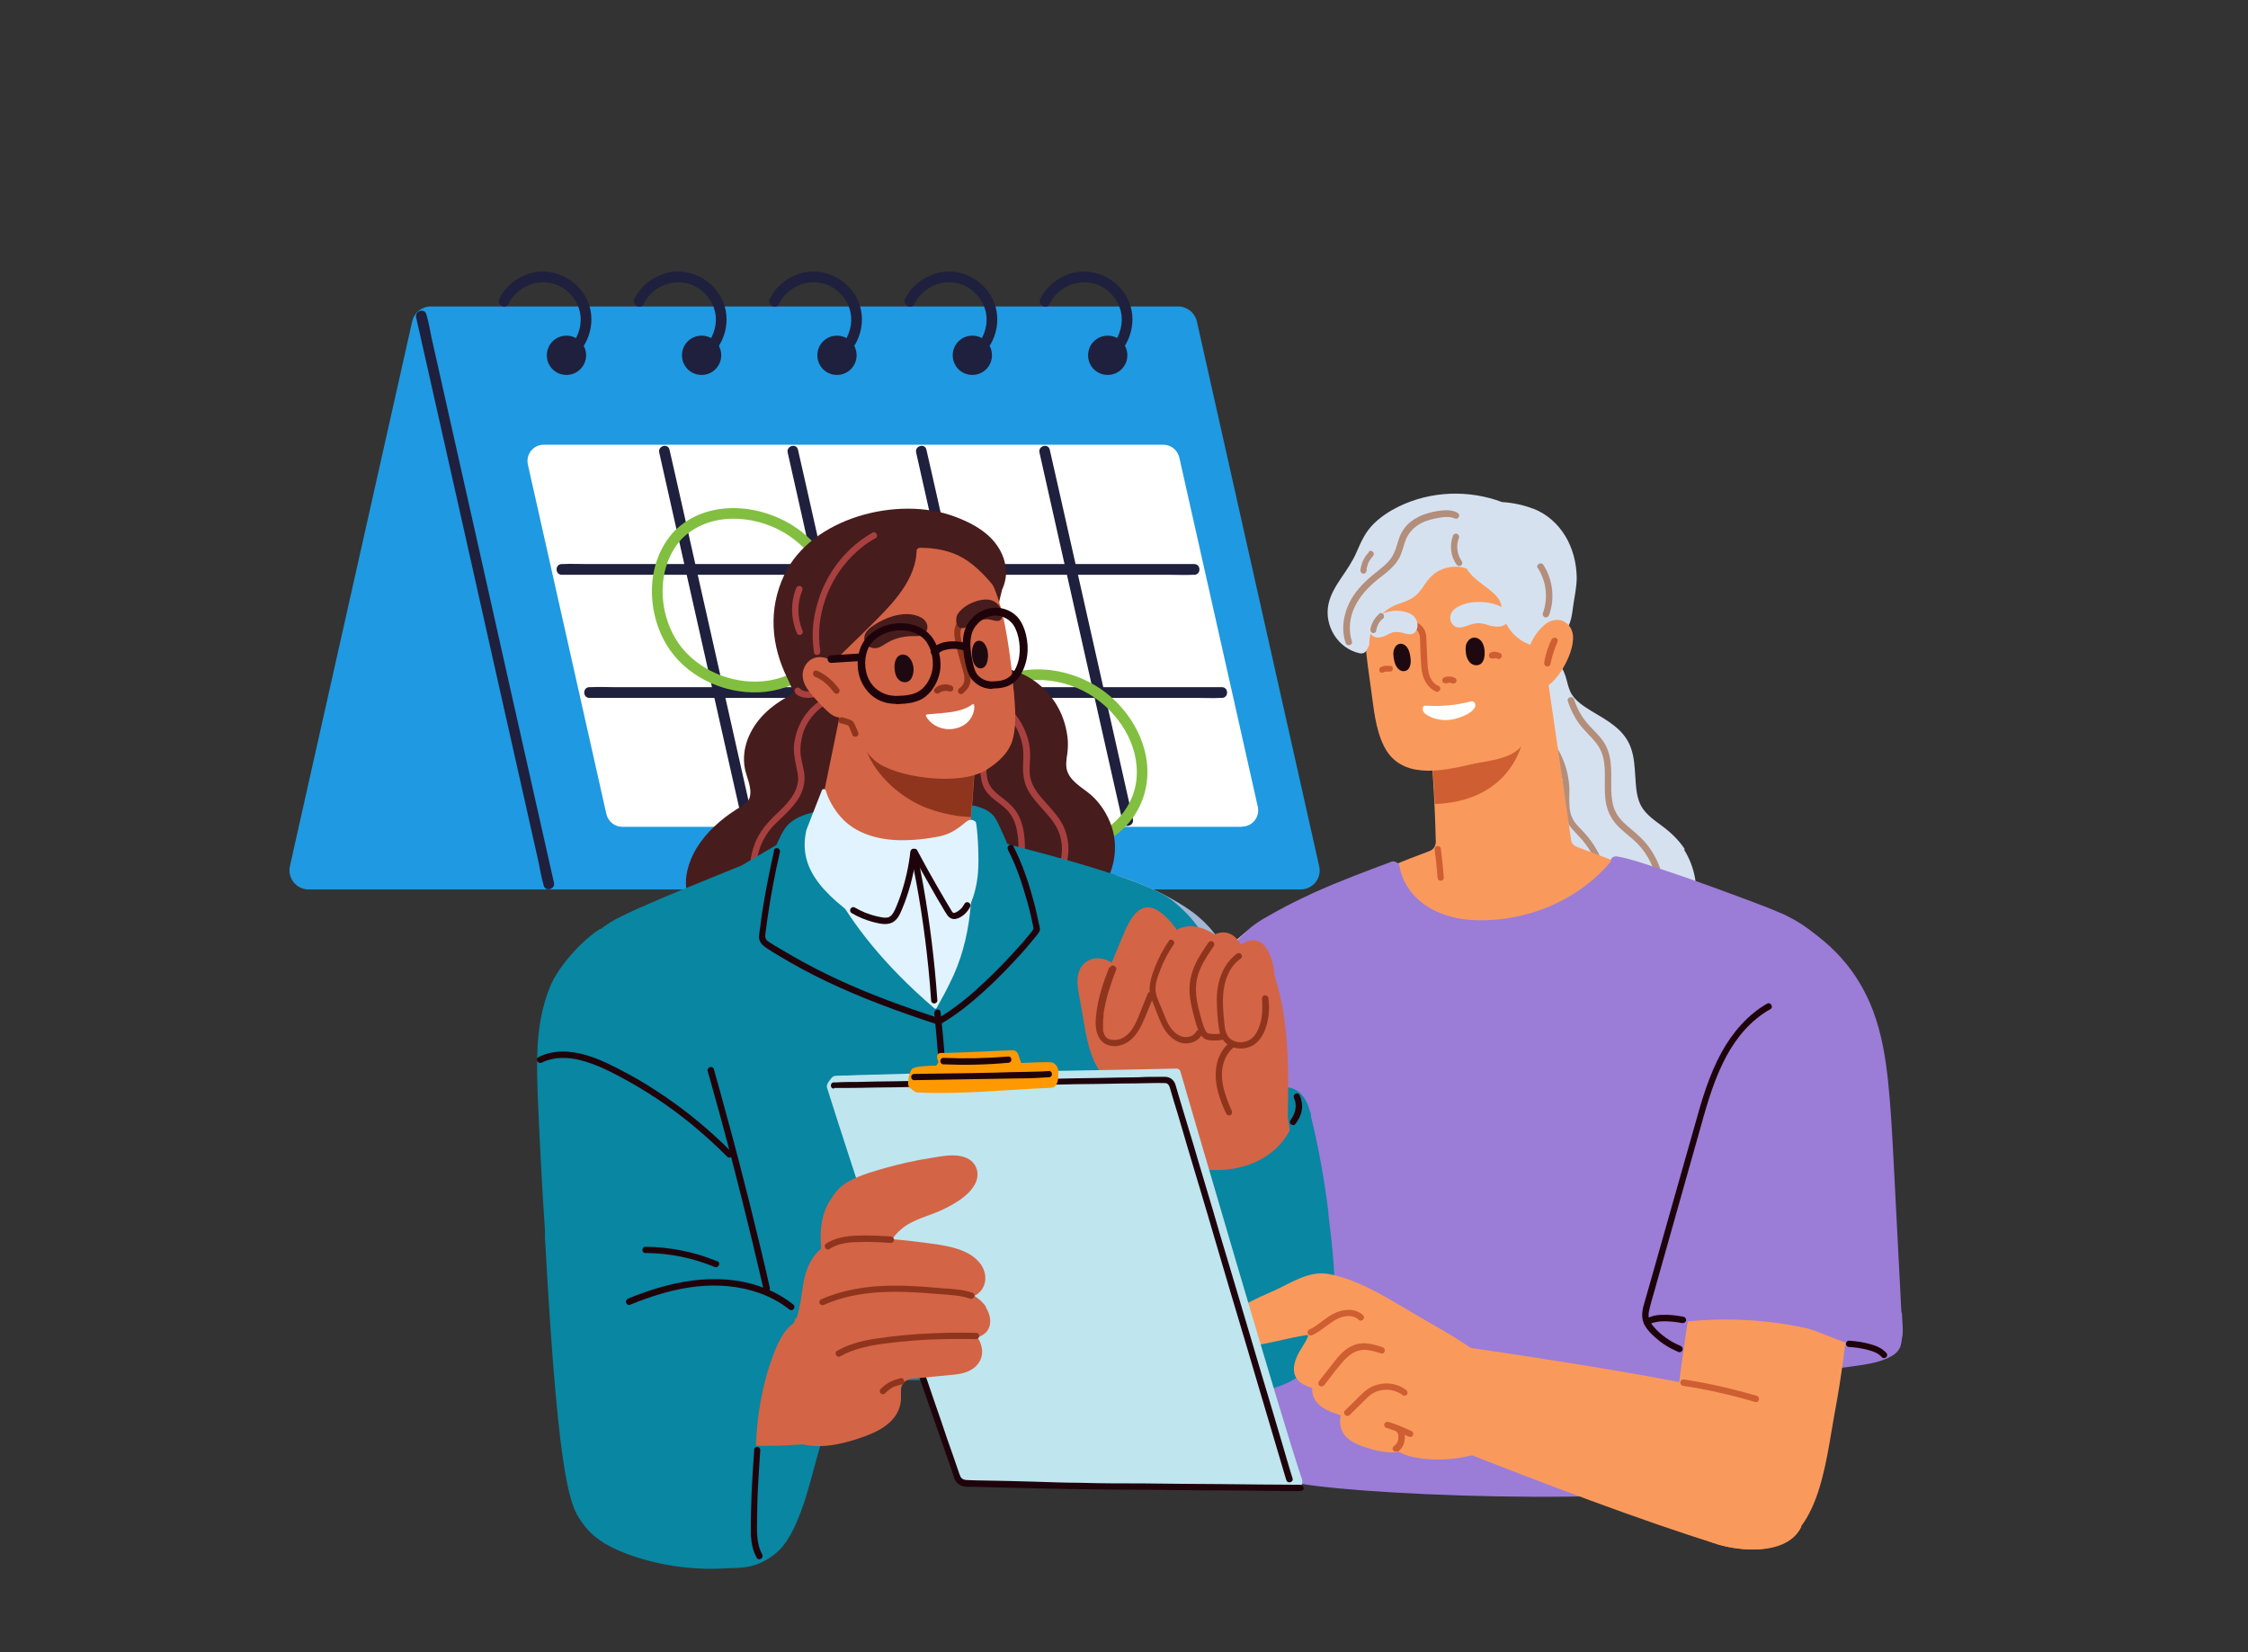 <?xml version="1.0" encoding="UTF-8"?>
<svg id="Layer_1" xmlns="http://www.w3.org/2000/svg" xmlns:xlink="http://www.w3.org/1999/xlink" version="1.1" viewBox="0 0 1008 740.7">
  <rect x="0" y="0" width="1008" height="740.7" fill="#333333" stroke="none"/>
  <!-- Generator: Adobe Illustrator 29.2.1, SVG Export Plug-In . SVG Version: 2.1.0 Build 116)  -->
  <defs>
    <style>
      .st0 {
        fill: #ff9901;
      }

      .st1 {
        fill: #ffbdcf;
      }

      .st2 {
        fill: #f99a5c;
      }

      .st3 {
        fill: #1f99e1;
      }

      .st4 {
        fill: #bfe5ef;
      }

      .st5 {
        fill: #0886a2;
      }

      .st6 {
        fill: #1e203d;
      }

      .st7 {
        fill: #1f030b;
      }

      .st8 {
        fill: #82bf40;
      }

      .st9 {
        fill: #a1b7d4;
      }

      .st10 {
        fill: #fff;
      }

      .st11 {
        fill: #d46446;
      }

      .st12 {
        fill: #a84040;
      }

      .st13 {
        fill: #9b7cd7;
      }

      .st14 {
        fill: #b38e7a;
      }

      .st15 {
        fill: #1f0910;
      }

      .st16 {
        fill: #e0f3ff;
      }

      .st17 {
        fill: #471c1c;
      }

      .st18 {
        fill: #d6e1f0;
      }

      .st19 {
        fill: #8f351d;
      }

      .st20 {
        fill: #cf5e32;
      }
    </style>
  </defs>
  <path class="st3" d="M528.2,137.4H193.2c-4,0-7.6,2.8-8.4,6.8l-54.8,244.1c-1.2,5.4,2.9,10.5,8.4,10.5h444.7c5.6,0,9.7-5.1,8.4-10.5l-54.8-244.1c-.9-4-4.4-6.8-8.5-6.8Z"/>
  <path class="st10" d="M556.9,370.7h-277.9c-3.4,0-6.3-2.4-7.1-5.7l-35.2-156.7c-1-4.6,2.4-8.9,7.1-8.9h277.9c3.4,0,6.3,2.4,7.1,5.7l35.2,156.6c1,4.6-2.4,8.9-7.1,8.9Z"/>
  <path class="st6" d="M337.5,367.3c-4.2-18.7-8.4-37.4-12.6-56.1-6.7-29.8-13.4-59.5-20.1-89.3-1.5-6.8-3.1-13.6-4.6-20.3-.7-3-5.3-1.7-4.6,1.3,4.2,18.7,8.4,37.4,12.6,56.1,6.7,29.8,13.4,59.5,20.1,89.3l4.6,20.3c.7,3,5.3,1.7,4.6-1.3Z"/>
  <path class="st6" d="M248.4,395.8c-1.9-8.4-3.8-16.9-5.7-25.3-4.6-20.3-9.1-40.6-13.7-60.9-5.5-24.5-11-49.1-16.5-73.6-4.8-21.2-9.5-42.4-14.3-63.7-1.6-7-3.1-13.9-4.7-20.9-.7-3.3-1.2-6.7-2.2-10,0-.2,0-.3-.1-.4-.7-3-5.3-1.7-4.6,1.3,1.9,8.4,3.8,16.9,5.7,25.3,4.6,20.3,9.1,40.6,13.7,60.9,5.5,24.5,11,49.1,16.5,73.6,4.8,21.2,9.5,42.4,14.3,63.6,1.6,7,3.1,13.9,4.7,20.9.7,3.3,1.2,6.7,2.2,10,0,.2,0,.3.1.4.7,3,5.3,1.7,4.6-1.3Z"/>
  <path class="st6" d="M395.1,367.3c-4.2-18.7-8.4-37.4-12.6-56.1-6.7-29.8-13.4-59.5-20.1-89.3-1.5-6.8-3.1-13.6-4.6-20.3-.7-3-5.3-1.7-4.6,1.3,4.2,18.7,8.4,37.4,12.6,56.1,6.7,29.8,13.4,59.5,20.1,89.3l4.6,20.3c.7,3,5.3,1.7,4.6-1.3Z"/>
  <path class="st6" d="M452.7,367.3c-4.2-18.7-8.4-37.4-12.6-56.1-6.7-29.8-13.4-59.5-20.1-89.3-1.5-6.8-3.1-13.6-4.6-20.3-.7-3-5.3-1.7-4.6,1.3,4.2,18.7,8.4,37.4,12.6,56.1,6.7,29.8,13.4,59.5,20.1,89.3l4.6,20.3c.7,3,5.3,1.7,4.6-1.3Z"/>
  <path class="st6" d="M508,367.3c-4.2-18.7-8.4-37.4-12.6-56.1-6.7-29.8-13.4-59.5-20.1-89.3-1.5-6.8-3.1-13.6-4.6-20.3-.7-3-5.3-1.7-4.6,1.3,4.2,18.7,8.4,37.4,12.6,56.1,6.7,29.8,13.4,59.5,20.1,89.3l4.6,20.3c.7,3,5.3,1.7,4.6-1.3Z"/>
  <path class="st6" d="M251.9,257.7h272.1c3.6,0,7.4.2,11,0h.5c3.1,0,3.1-4.8,0-4.8h-272.1c-3.6,0-7.4-.2-11,0h-.5c-3.1,0-3.1,4.8,0,4.8Z"/>
  <path class="st6" d="M264.3,312.9h272.1c3.7,0,7.4.2,11,0h.5c3.1,0,3.1-4.8,0-4.8h-272.1c-3.7,0-7.4-.2-11,0-.2,0-.3,0-.5,0-3.1,0-3.1,4.8,0,4.8Z"/>
  <path class="st6" d="M262.8,159.3c0,4.8-3.9,8.8-8.8,8.8s-8.8-3.9-8.8-8.8,3.9-8.8,8.8-8.8,8.8,3.9,8.8,8.8Z"/>
  <path class="st6" d="M228,136.2c4.9-9.7,17.7-12.9,26.2-5.8,3.9,3.3,6.3,8,6.2,13.2-.1,5.2-2.7,10.5-6.9,13.6-2.5,1.8,0,6,2.4,4.2,8.6-6.3,11.9-18.1,7-27.7-4.8-9.3-16-14.3-26-10.9-5.6,1.9-10.4,5.8-13,11.1-1.4,2.7,2.7,5.2,4.1,2.4Z"/>
  <path class="st6" d="M323.4,159.3c0,4.8-3.9,8.8-8.8,8.8s-8.8-3.9-8.8-8.8,3.9-8.8,8.8-8.8,8.8,3.9,8.8,8.8Z"/>
  <path class="st6" d="M288.6,136.2c4.9-9.7,17.7-12.9,26.2-5.8,3.9,3.3,6.3,8,6.2,13.2-.1,5.2-2.7,10.5-6.9,13.6-2.5,1.8,0,6,2.4,4.2,8.6-6.3,11.9-18.1,7-27.7-4.8-9.3-16-14.3-26-10.9-5.6,1.9-10.4,5.8-13,11.1-1.4,2.7,2.7,5.2,4.1,2.4Z"/>
  <path class="st6" d="M384.1,159.3c0,4.8-3.9,8.8-8.8,8.8s-8.8-3.9-8.8-8.8,3.9-8.8,8.8-8.8,8.8,3.9,8.8,8.8Z"/>
  <path class="st6" d="M349.3,136.2c4.9-9.7,17.7-12.9,26.2-5.8,3.9,3.3,6.3,8,6.2,13.2-.1,5.2-2.7,10.5-6.9,13.6-2.5,1.8,0,6,2.4,4.2,8.6-6.3,11.9-18.1,7-27.7-4.8-9.3-16-14.3-26-10.9-5.6,1.9-10.4,5.8-13,11.1-1.4,2.7,2.7,5.2,4.1,2.4Z"/>
  <path class="st6" d="M444.8,159.3c0,4.8-3.9,8.8-8.8,8.8s-8.8-3.9-8.8-8.8,3.9-8.8,8.8-8.8,8.8,3.9,8.8,8.8Z"/>
  <path class="st6" d="M410,136.2c4.9-9.7,17.7-12.9,26.2-5.8,3.9,3.3,6.3,8,6.2,13.2-.1,5.2-2.7,10.5-6.9,13.6-2.5,1.8,0,6,2.4,4.2,8.6-6.3,11.9-18.1,7-27.7-4.8-9.3-16-14.3-26-10.9-5.6,1.9-10.4,5.8-13,11.1-1.4,2.7,2.7,5.2,4.1,2.4Z"/>
  <path class="st6" d="M505.5,159.3c0,4.8-3.9,8.8-8.8,8.8s-8.8-3.9-8.8-8.8,3.9-8.8,8.8-8.8,8.8,3.9,8.8,8.8Z"/>
  <path class="st6" d="M470.6,136.2c4.9-9.7,17.7-12.9,26.2-5.8,3.9,3.3,6.3,8,6.2,13.2-.1,5.2-2.7,10.5-6.9,13.6-2.5,1.8,0,6,2.4,4.2,8.6-6.3,11.9-18.1,7-27.7-4.8-9.3-16-14.3-26-10.9-5.6,1.9-10.4,5.8-13,11.1-1.4,2.7,2.8,5.2,4.1,2.4Z"/>
  <path class="st8" d="M302.4,238.1c-12.7,13.5-12.8,35.2-3.7,50.7,8.4,14.2,25.3,22.3,41.6,21.6,16.3-.7,31.8-10.8,36.3-27,4.7-16.9-3.9-34.7-17.3-45.1-16-12.4-41.6-15.4-56.9-.2-2.2,2.2,1.2,5.6,3.4,3.4,12.1-12,31.9-10.9,45.8-2.7,13.1,7.8,22.9,22.7,21.4,38.2-1.5,14.9-13.7,25.7-28.1,28.1-14,2.3-29.4-3.2-38.6-14-11.4-13.5-12.9-36.4-.5-49.6,2.1-2.3-1.3-5.7-3.4-3.4Z"/>
  <path class="st8" d="M439,310.4c-12.7,13.5-12.8,35.2-3.7,50.7,8.4,14.2,25.3,22.3,41.6,21.6,16.3-.7,31.8-10.8,36.3-27,4.7-16.9-3.9-34.7-17.3-45.1-16-12.4-41.6-15.4-56.9-.2-2.2,2.2,1.2,5.6,3.4,3.4,12.1-12,31.9-10.9,45.8-2.7,13.1,7.8,22.9,22.7,21.4,38.2-1.5,14.9-13.7,25.7-28.1,28.1-14,2.3-29.4-3.2-38.6-14-11.4-13.5-12.9-36.4-.5-49.6,2.1-2.3-1.3-5.7-3.4-3.4Z"/>
  <path class="st18" d="M755.5,380.8c-2.7-4.1-6.1-7.4-10-10.3-3.5-2.6-7.4-5.2-9.6-9.1-2.1-3.9-2.3-8.4-2.6-12.7-.3-4.7-.5-9.5-2.2-13.9-3.1-8-10.5-11.8-17.5-16-3.2-2-6.6-4.1-8.7-7.3-1.3-2-1.8-4.3-2.4-6.5-.7-2.8-1.7-5.3-3.6-7.5-.6-.7-1.7-.9-2.6-.7-.3-.2-.6-.3-.9-.4-5-1.1-9.9,1.1-13.1,4.9-3.4,4.2-4.4,9.5-4.3,14.8.1,5.9,1,11.9,1.6,17.8l1.8,18.4c.6,6.1,1.2,12.2,1.8,18.4.5,5.2,1.2,10.6,4.4,14.8s8.3,6.5,13.1,8.7c5.4,2.5,10.9,4.7,16.3,6.9,12.1,4.9,24.5,9.3,37.5,11.1,1.5.2,3-.4,3.5-2,0-.2,0-.3,0-.5.8-.2,1.6-.8,1.8-1.9,2-9.2.3-19-4.7-26.9Z"/>
  <path class="st14" d="M703,314.4c1.2,3.6,2.9,7.1,5.2,10.2,2.2,3,5.1,5.5,7.4,8.4,2.1,2.6,3.3,5.7,3.7,9,.5,3.4.3,6.9.3,10.4s.1,7,1.2,10.3c1.1,3.4,3.1,6.3,5.7,8.7,2.5,2.4,5.4,4.4,7.8,6.9,2.3,2.4,4.2,5.1,5.7,8.1,3.3,6.6,4.4,14.4,2.9,21.7-.4,1.8,2.4,2.6,2.8.7,1.4-6.7.8-13.9-1.6-20.3-1.2-3.2-2.9-6.3-5-9.1-2.1-2.8-4.7-5.1-7.4-7.4-2.7-2.2-5.4-4.5-7.1-7.7-1.6-2.9-1.9-6.3-2.1-9.5-.2-6.9.8-14.4-2.6-20.8-2-3.7-5.3-6.4-8-9.5-2.8-3.2-4.8-7-6.1-11-.6-1.7-3.3-.9-2.8.8Z"/>
  <path class="st14" d="M691,330.4c3.8,3.9,6.6,8.6,8.2,13.7.8,2.5,1.4,5.2,1.6,7.8.2,2.9,0,5.8.1,8.6,0,2.9.6,5.9,2.1,8.5,1.5,2.5,3.6,4.4,5.5,6.5,3.6,3.9,6.3,8.5,8.1,13.5,2,5.7,2.7,11.7,2,17.7,0,.8.7,1.4,1.4,1.4s1.3-.7,1.4-1.4c1.2-11.1-2.2-22.4-9.1-31.1-1.7-2.2-3.8-4.1-5.6-6.2-1.8-2.2-2.7-4.7-2.9-7.5-.3-3,0-6-.1-8.9-.2-2.8-.6-5.6-1.4-8.3-1.7-6.1-5-11.8-9.4-16.3-1.3-1.3-3.3.7-2,2Z"/>
  <path class="st2" d="M741.9,392.9c-11.7-4.4-23.4-8.9-35-13.3-1.3-.5-2.2-1.6-2.4-2.9-3-21.1-6.1-42.2-9.2-63.3l-3.1-21.3c-.2-1.5-2.1-2.4-3.5-2-1.2.3-1.8,1.2-1.9,2.2-6.2,5.7-13.2,10.4-20.3,14.7-7.9,4.7-15.9,9.2-23.9,13.8-.6.4-1,.8-1.2,1.3-.6.5-1,1.3-.9,2.1,1.8,17.7,2.9,35.4,3.3,53.2,0,1.9-1.1,3.6-2.9,4.2-11.3,4.2-22.5,8.8-33.5,13.8-1.5.7-1.6,2.6-1,3.9,7.8,16,24.7,25.3,41.7,28.3,9.8,1.7,19.8,1.9,29.7,1,9.2-.9,18-3.2,26.4-7.2,7-3.3,13.4-7.7,19.1-12.9,2.6-1.2,5.2-2.4,7.8-3.6,2.6-1.2,5.2-2.4,7.7-3.5,2.2-1,4.3-2.3,5-4.9.4-1.6-.5-2.9-2-3.5Z"/>
  <path class="st20" d="M683,331.7c1.7-5.8,1-14.6,2-20.6,1-5.9,1.8-12.1,1.1-18.1-6,5.3-12.6,9.8-19.4,13.9-7.9,4.7-15.9,9.2-23.9,13.8-.6.4-1,.8-1.2,1.3-.6.5-1,1.3-.9,2.1,1.2,12.1,2.1,24.2,2.7,36.4,5.4-.3,31.8-1,39.7-28.8Z"/>
  <path class="st2" d="M696.7,255.3c-4-14-17.6-22.8-31.5-24.8-9.6-1.3-19.3,0-28.7,2.7-.7.2-1.3.6-1.6,1.1-8,4.2-14.1,11.3-17.8,19.6-5,11-5.7,23.1-4.8,35,.5,6.8,1.6,13.6,2.5,20.3,1.2,8.5,1.9,17.5,5.7,25.2,7.4,15.1,25.3,11.5,38.7,8.4,5.5-1.3,11.2-1.7,16.5-3.8,5.8-2.3,9.4-6.8,11.5-12.6,5.4-14.8,7.4-31.2,8.3-46.9,0-.3,0-.5,0-.7,2.6-7.5,3.5-15.4,1.2-23.5Z"/>
  <path class="st18" d="M687.5,228.1c-4.4-1.7-9.2-2.7-14-3-14.9-5.6-31.9-5-46.3,2-4.1,2-8.1,4.6-11.4,7.9-3.6,3.6-5.5,7.9-7.5,12.5-1.8,4.2-4.3,7.8-6.9,11.6-2.4,3.6-4.8,7.4-5.7,11.7-2.1,9.7,4.2,20,14,22.1,1.9.4,3.2-.9,3.5-2.4.5-.5.8-1.1.8-2,0-8,5.3-14.9,12.7-17.6,2.2-.8,4.6-1.5,6.6-2.8,2.2-1.4,3.7-3.3,5.1-5.4,2.1-3.2,4.4-5.9,8.1-7.4,3.5-1.4,7.5-1.7,11.1-.4,2.7,4.4,7.2,6.9,11,10.1,1.6,1.3,3.2,2.9,4.1,4.8.6,1.4.7,3,1,4.5.3,1.7.7,3.2,1.4,4.7,2.2,5,6.9,9,12.2,10.4,6.4,1.7,9.9-1.8,14.5-6.6,2.7-2.8,3.1-7.4,3.6-11,.6-4.3,1.6-8.5,1.6-12.9-.2-13.3-6.9-25.9-19.6-30.9Z"/>
  <path class="st2" d="M701.1,278.5c-2.5-1.1-5.7-.7-8.5,1.6-4.5,3.8-7.4,9.4-7.8,15.1,0,1.1.3,2.1,1,2.8,0,.2,0,.4,0,.6,0,1.4,0,2.8.2,4.1.3,1.6.7,3.4,2,4.5,5,4.2,10.8-4.1,12.9-7.7,2.4-4.1,4.9-10,4.4-14.7-.4-3.1-2-5.2-4.2-6.2Z"/>
  <path class="st20" d="M629.8,280.7c1.8.3,4,.5,5.4,1.7,1.8,1.5,1.5,4.2,1.6,6.2.1,2.8.2,5.7.4,8.5.1,2.6.4,5.3,1.5,7.6,1.1,2.4,2.9,4.4,5.3,5.4.7.3,1.6-.3,1.8-1,.2-.8-.3-1.5-1-1.7-1.8-.7-3-2.5-3.7-4.2-.9-2.4-1-5.1-1.1-7.6-.1-2.8-.3-5.7-.4-8.6,0-2.4-.4-4.8-2.3-6.5-1.8-1.7-4.4-2.2-6.8-2.5-.8,0-1.5.2-1.8,1-.2.7.2,1.7,1,1.8Z"/>
  <path class="st20" d="M648.7,306.4c.3-.1.7-.2,1-.3-.1,0-.3,0-.4,0,.4,0,.8,0,1.2,0-.1,0-.3,0-.4,0,.4,0,.7.2,1.1.3-.1,0-.2,0-.4-.1,0,0,.1,0,.2,0,.4.2.7.3,1.1.1.3,0,.7-.4.8-.6.2-.3.3-.8.1-1.1,0-.3-.3-.7-.7-.8-.8-.4-1.6-.6-2.4-.6-.7,0-1.5,0-2.2.4-.4.1-.6.3-.8.6-.2.3-.3.7-.1,1.1,0,.4.3.7.6.8.4.1.8.3,1.1.1Z"/>
  <path class="st20" d="M695.8,286.5c-1.6,3.3-2.8,6.9-3.4,10.5-.1.7.2,1.5,1,1.8.7.2,1.6-.2,1.8-1,.7-3.4,1.7-6.7,3.1-9.8.3-.7.2-1.6-.5-1.9-.6-.4-1.6-.2-1.9.5Z"/>
  <path class="st10" d="M659.5,314.5c-6.5,1.7-13.2,2.3-20,1.9-2.4-.2-1.7,2.8-.4,3.7,3.3,2.3,7.4,3.1,11.3,2.6,2.2-.3,4.3-1,6.3-1.9,1.8-.8,3.7-1.9,4.7-3.8.6-1.3-.4-2.9-1.9-2.5Z"/>
  <path class="st20" d="M643.3,380.7c.5,4.2,1,8.5,1.3,12.8,0,.8.6,1.4,1.4,1.4s1.5-.7,1.4-1.4c-.3-4.3-.8-8.5-1.3-12.8,0-.8-.6-1.4-1.4-1.4s-1.5.6-1.4,1.4Z"/>
  <path class="st15" d="M665.7,292.1c-.1-2.4-1-5.4-3.7-6.1-1.4-.4-3,.2-3.8,1.5-1.3,1.4-1.1,4.1-.8,5.9.2,1.2.7,2.4,1.5,3.4.9,1.1,2.4,1.7,3.8,1.4,2.7-.5,3.1-3.8,3-6Z"/>
  <path class="st15" d="M632.4,294.5c-.3-2.4-1.3-5.3-3.7-5.8-1.3-.3-2.7.4-3.3,1.8-1,1.5-.6,4.1-.2,5.9.3,1.2.8,2.4,1.6,3.3.9,1,2.2,1.5,3.4,1.1,2.4-.7,2.6-4,2.2-6.2Z"/>
  <path class="st18" d="M675.7,274.1c-.2-.3-.5-.6-.8-.9-3-2.5-8.5-3.4-12.3-3.3-2,0-4,.3-5.9.9-1.8.6-3.9,1.5-5.2,3-1.5,1.8-1.7,4.2-.2,6.1,1.7,2.1,4.2,1.5,6.4.7,1.8-.7,3.6-1.2,5.5-1.2,1.8,0,3.5.7,5.3,1.2,2.3.5,5.2.7,7.1-1.1,1.6-1.5,1.4-3.8.2-5.4Z"/>
  <path class="st18" d="M614.4,279.4c.2-.3.4-.6.6-.9,2.2-2.8,6.5-4.2,9.7-4.6,1.6-.2,3.3,0,4.9.3,1.6.4,3.4,1,4.6,2.4,1.4,1.6,1.9,4.1.9,6-1.1,2.2-3.2,1.9-5.2,1.4-1.6-.5-3.1-.8-4.7-.6-1.5.2-2.8,1.1-4.2,1.7-1.8.8-4.2,1.3-5.9-.4-1.4-1.3-1.5-3.6-.7-5.3Z"/>
  <path class="st14" d="M618.4,275.3c-2,1.7-3.4,4.1-3.9,6.7,0,.4,0,.7.1,1.1.2.3.5.6.8.7.7.2,1.6-.2,1.7-1,0-.6.2-1.1.4-1.7,0-.1,0-.3.2-.4,0-.2-.1.3,0,0,0,0,0-.1,0-.2.1-.3.3-.5.4-.8.1-.3.3-.5.5-.7,0,0,0,0,0-.2.1-.2,0,0,0,0,0,0,.2-.2.3-.3.4-.5.8-.8,1.3-1.2.6-.5.5-1.5,0-2-.6-.6-1.4-.6-2,0Z"/>
  <path class="st14" d="M651.5,240.3c-1.6,4.2-1,9.2,1.6,12.8.5.6,1.2.9,1.9.5.6-.4,1-1.3.5-1.9-2.2-3.1-2.7-7.1-1.3-10.6.3-.7-.3-1.6-1-1.8-.8-.2-1.5.3-1.8,1Z"/>
  <path class="st14" d="M653.4,229.8c-2.7-1.4-5.8-1.1-8.7-.7-3,.5-6.1,1.3-8.8,2.7-2.4,1.2-4.6,2.9-6.2,5.1-1.8,2.3-2.6,5-3.4,7.8-.8,2.6-1.8,4.9-3.6,6.9-1.8,2-3.9,3.6-6,5.3-4.3,3.4-8.3,7.3-11,12.1-3.2,5.8-4.5,12.9-2.3,19.3.6,1.7,3.3,1,2.8-.7-1.7-5.2-1-11,1.4-15.8,2.3-4.7,5.9-8.5,9.9-11.8,3.9-3.1,8.3-6.1,10.4-10.8,1.1-2.5,1.6-5.3,2.7-7.8,1-2.2,2.6-4.1,4.5-5.5,2.5-1.8,5.3-2.8,8.3-3.4,1.5-.3,3.1-.6,4.7-.7,1.4,0,2.9,0,4.1.6,1.6.9,3-1.6,1.4-2.4Z"/>
  <path class="st14" d="M614,247.4c-2.3,2.2-3.7,5.2-4,8.4,0,.7.7,1.5,1.4,1.4.8,0,1.3-.6,1.4-1.4,0-.2,0,0,0,0,0,0,0-.2,0-.2,0-.2,0-.4,0-.5,0-.3.1-.6.2-.9,0-.3.2-.6.3-1,0,0,0-.2,0-.2,0,.1,0,.1,0,0,0-.2.2-.3.2-.5.3-.6.6-1.2,1-1.7,0,0,.3-.4.1-.2,0-.1.2-.3.3-.4.2-.3.5-.5.7-.8.5-.5.6-1.5,0-2-.6-.6-1.5-.6-2,0Z"/>
  <path class="st1" d="M593.4,590.6c-3.3-24.9-5.5-50.1-6.7-75.2-.6-12.5-.9-25-1-37.5,0-12.3,0-24.6-1.4-36.8-.7-6.3-1.5-13.2-4.4-19-2.6-5.1-12.3-10.6-12.8-10.3-9.3,5.9-20.4,15.4-25.4,25.8-2.5,5.1-4.2,10.5-5.7,16-1.7,6-3.2,12-4.8,18-6.3,24.4-12.1,48.9-17.4,73.5-2.9,13.9-5.7,27.9-8.3,41.8-.3,1.5.6,2.8,2.2,2.9l18.1.5c5.6.2,11.3.2,16.8,1.5,5.4,1.3,10.6,3.4,16,4.8,5.3,1.4,10.8,2,16.2,1.8,6.1-.2,12.2-1.4,17.9-3.6,2-.8,1.9-3.2.7-4.2Z"/>
  <path class="st14" d="M689.5,254.6c3.9,6,4.8,13.6,2.3,20.4-.3.7.3,1.6,1,1.8.8.2,1.5-.3,1.8-1,2.7-7.4,1.7-16-2.6-22.6-1-1.5-3.5,0-2.5,1.5Z"/>
  <path class="st13" d="M834.4,461.5c-.8-8.6-1.7-17.4-5.5-25.3-1.9-4-4.8-7.6-8-10.8-3.2-3.2-6.6-6.3-10.2-9-7.6-5.8-16.7-8.9-25.5-12.3-9.3-3.5-18.6-6.9-27.9-10.2-5.3-1.8-10.7-3.7-16.1-5.4-5.3-1.7-10.6-3.6-16.1-4.5-1.2-.2-2.5.3-2.8,1.6,0,.2,0,.4,0,.7-9.5,11.3-22.5,19.3-36.7,23.3-7.2,2-14.7,3.1-22.2,3-8,0-16.2-1.7-23.1-6-6.6-4.1-11.6-10.7-12.8-18.5-.1-.8-.8-1.3-1.6-1.6-.5-.3-1.1-.4-1.8-.2-11.8,4.4-23.6,8.8-35.1,14-5.6,2.6-11.2,5.3-16.6,8.3-5.1,2.9-10.9,5.8-14.8,10.4-.3,0-.6.3-.9.6-10.9,11.6-12.3,28.2-10.7,43.3.9,8.7,2.5,17.4,3.9,26.1.6,4.1,1.3,8.2,1.9,12.3,0,4.4.2,8.8.6,13.3,1.3,15.4,4.9,30.4,10.4,44.8,1.1,25.9,4,51.8,8.7,77.4,1.6,8.7,3.4,17.3,5.5,25.9.2.7.8,1.4,1.6,1.6,21.5,5.6,155.7,12.1,208.1-.3,3.1-.7,4.2-4.1,5-6.9,1.9-6.9,3.7-13.8,5.5-20.8,3.7-14.1,7.2-28.3,10.6-42.5,6.8-28.4,13-56.9,18.2-85.6,2.7-14.9,5.2-29.8,7.4-44.7.7-.4,1.3-1.2,1.2-2Z"/>
  <path class="st13" d="M852.7,596.9c0-2.4-.3-4.8-.6-7.1,0-.5-.3-.8-.6-1.1,0-3.4-3.2-6.1-6.2-7.2-2-.7-3.9-1.3-5.8-2.3-1.9-1-3.8-2.2-5.8-3.1-8-3.8-17.1-4.3-25.9-4.7-17.7-.8-35.9.4-52.6,6.5-7.2,2.7-16.9,6.2-19.2,14.3-1.1,3.9,0,7.6,3.5,9.9,1.8,1.2,4,2,6,2.9,2.1.9,4.2,1.7,6.3,2.5,17.6,6.3,36.5,8.1,55,7.3,9.6-.4,19.3-1.4,28.8-2.9,4.3-.7,8.6-1.7,12.4-3.8,1.9-1,3.5-2.5,4.2-4.6.7-2.1.6-4.5.6-6.6Z"/>
  <path class="st2" d="M828.5,581.7c-.3-.3-.6-.6-.9-.8-9.1-5.6-19.8-7-29.9-8-11.3-1.2-22.6-1.4-33.9-.8-.7,0-1.2.3-1.5.7-1.2-.1-2.4.5-2.7,2.1-4.5,25.3-11.2,78.4-10.5,78.9-1,9.8.2,20.5,5.9,28.5,3.7,5.2,9.1,8.3,14.8,10,6.1,1.8,12.8,2.7,19.1,2.3,26.6-1.5,29.7-39.1,33.7-60.7,3.1-16.5,5.3-33.3,6.7-50.1,0-1-.3-1.7-.8-2.2Z"/>
  <path class="st13" d="M852.6,588.6c-1.2-23.2-2.4-46.5-3.6-69.7-.6-11.4-1.2-22.8-2.4-34.2-1.1-10.6-2.9-21.2-6.6-31.2-6.5-17.3-18.2-31.8-39.6-43.2-2-1.1-4.3-1.1-4.9,0-.2.3-.3.6-.3.9-.5.6-.7,1.4-.6,2.1,1.8,10.2,3.7,20.4,5.5,30.5-15,9.2-26.3,23.8-33.6,39.7-4.6,10-8,20.6-11,31.2-3.4,11.8-6.6,23.6-9.6,35.5-3.5,13.6-6.8,27.3-10,41-.4,1.6.7,2.6,2,2.8.4.6,1.1,1.2,1.9,1.1,23.3-4.8,47.4-4.7,70.6.5,8.4,1.9,43.2,20.9,42.8,1.1,0-2.7-.3-5.4-.4-8.2Z"/>
  <path class="st7" d="M792.5,449.9c-8.8,5-15.6,13-20.5,21.8-5.6,10.2-8.9,21.4-12,32.6-3.4,12.1-6.9,24.2-10.3,36.3-3.4,12-6.8,24-10.2,36-.8,3-1.8,6-2.6,9.1-.7,2.8-.9,5.7.5,8.3,1.2,2.3,3.1,4.2,5.1,5.9,2,1.8,4.2,3.3,6.6,4.6,1.2.6,2.4,1.2,3.6,1.7.7.3,1.6-.3,1.8-1,.2-.8-.3-1.5-1-1.8-4.6-1.9-8.9-4.9-12.1-8.7-1.7-2-2.6-4.1-2-6.8.6-2.9,1.5-5.7,2.3-8.6,3.3-11.7,6.6-23.4,9.9-35.1,3.3-11.7,6.6-23.4,9.9-35.1,3.1-11,6-22.1,11-32.4,4.2-8.7,10.1-16.8,18.2-22.3,1-.7,2-1.3,3.1-1.9,1.6-.9.2-3.4-1.4-2.5Z"/>
  <path class="st7" d="M549.5,463.6c.3,16.8,1.3,33.6,2.9,50.3,1.6,16.8,3.8,33.5,6.6,50.1,1.6,9.3,3.3,18.5,5.3,27.7.4,1.8,3.1,1,2.8-.7-3.5-16.4-6.3-32.9-8.6-49.5-2.2-16.5-3.9-33-4.9-49.6-.6-9.4-.9-18.8-1.1-28.2,0-1.8-2.8-1.9-2.8,0Z"/>
  <path class="st7" d="M845.8,606.6c-1.8-2.1-4.4-3.2-7-3.9-3.1-.9-6.4-1.4-9.7-1.6-1.8,0-1.8,2.8,0,2.8,2.9.2,5.8.6,8.7,1.4,2.2.6,4.5,1.4,6,3.2.5.6,1.5.5,2,0,.6-.6.5-1.4,0-2Z"/>
  <path class="st7" d="M739.4,594c.8-.7,1.8-1,2.9-1.2,1.3-.3,2.6-.4,3.9-.4,2.7,0,5.3.3,8,.8.7.1,1.5-.2,1.8-1,.2-.7-.2-1.6-1-1.8-3-.6-6.2-1-9.3-.9-2.8,0-6.1.5-8.2,2.5-1.3,1.2.7,3.2,2,2Z"/>
  <path class="st20" d="M669.6,295.3c.3,0,.6-.2.8-.2-.1,0-.3,0-.4,0,.3,0,.7,0,1,0-.1,0-.3,0-.4,0,.3,0,.7.1,1,.3-.1,0-.2,0-.4-.1,0,0,0,0,.1,0,.4.2.7.3,1.1.1.3,0,.7-.4.8-.7.2-.3.3-.7.1-1.1,0-.3-.3-.7-.7-.8-.7-.3-1.4-.5-2.1-.6-.6,0-1.3,0-1.9.3-.4.1-.6.3-.8.7-.2.3-.3.7-.1,1.1,0,.4.3.7.7.8.4.1.8.3,1.1.1Z"/>
  <path class="st20" d="M623.8,298.7c-.7-.2-1.5-.2-2.2-.2-.4,0-.8,0-1.2.2-.4,0-.8.3-1.2.4-.3.1-.6.5-.7.8,0,.4,0,.8.1,1.1.2.3.5.6.8.6.1,0,.3,0,.4,0,.3,0,.5,0,.7-.2,0,0,0,0,0,0-.1,0-.2,0-.4.1.5-.2,1-.3,1.5-.4-.1,0-.3,0-.4,0,.5,0,1,0,1.5,0-.1,0-.3,0-.4,0,.2,0,.3,0,.5,0,.4,0,.8,0,1.1-.1.3-.2.6-.5.6-.8,0-.4,0-.8-.1-1.1-.1-.3-.5-.6-.8-.6Z"/>
  <path class="st9" d="M563.7,459.3c-3.8-9.7-7.5-19.6-12-29.1-4-8.5-9.4-15.7-17-21.3-7.1-5.2-19.2-11.8-33.1-16.2-6.5-2-11.8,6.8-14.5,12.9-3.4,7.5-3.4,15.8-2.8,23.8,1.4,17,5.9,33.7,9.8,50.3,8,33.8,16.1,67.6,25.6,101.1,2.6,9.2,5.3,18.3,8.1,27.4,2.3,7.4,5.3,14.8,11.7,19.7.8.6,2,.3,2.7-.3,18.4.1,34.3-9.3,47.9-22.1,14-13.1-22.7-136.4-26.6-146.3Z"/>
  <path class="st17" d="M498.5,370.7c-1.8-5.4-5-10.5-9.3-14.3-3.5-3-8.5-5.6-10.4-10-1.2-2.8-.6-5.9-.2-8.7.3-2.6.4-5.1,0-7.7-.7-5.2-2.4-10.1-5.2-14.6-2.8-4.4-6.5-8.2-10.9-11-2.2-1.4-4.5-2.5-7-3.4-2.2-.8-4.6-1.4-6.7-2.5-2.4-1.3-3.7-3-3.9-5.8-.3-3.4,0-6.9.1-10.3,1.2-5.1,3.1-12.9,4.3-17.9,1.1-2.4,1.8-5,1.8-7.7,0-5.9-2.6-11.3-6.8-15.6-4.4-4.4-10.1-7.3-16-9.5-25.5-9.7-64.5.4-76.6,26-7.3,15.4-6,31.7,1.5,46.7.8,1.6,1.3,3.2,2.2,4.7.5.8.2,1.9-.7,2.4-4.4,2.4-8.7,5.2-12.2,8.8-6.3,6.4-10.2,15.3-8.5,24.3.8,4.1,3.3,8.5,2.2,12.8-.5,1.9-1.8,2.9-3.4,3.9-1.8,1.1-3.6,2.2-5.3,3.4-6.8,4.8-13,10.9-16.7,18.4-3.7,7.6-5.8,18.8,2.6,24.3,1.1.7,2.1.6,2.9,0,.3-.2.6-.3.8-.3,10.9-1.1,21.7,1.9,32.7,1.8,11.4,0,22.6-2.4,33.9-3.6,22.6-2.5,45.4-2.8,68.1-2.1,12.9.4,25.7,1.1,38.6,1.8,2.4.1,3.2-2.1,2.6-3.9-.2-.5-.2-1.1.2-1.6,6.3-8.1,8.5-19,5.3-28.8Z"/>
  <path class="st12" d="M356.6,310.8c1.7,1.9,4.8,2.3,7.2,2,2.7-.3,5.1-1.4,7.4-2.6,1.6-.9.2-3.3-1.4-2.5-1.8,1-3.8,1.9-5.8,2.2-1.7.2-4.1.2-5.3-1.2-.5-.6-1.5-.5-2,0-.6.6-.5,1.4,0,2Z"/>
  <path class="st12" d="M371.5,312.1c-5.6,2.4-10.2,7-12.8,12.5-1.4,2.8-2.2,5.8-2.6,8.8-.4,3.4.2,6.7.9,10,.4,1.8.8,3.7.9,5.6,0,1.7-.4,3.3-1,4.9-1.3,3.2-3.6,5.9-5.9,8.3-2.7,2.7-5.5,5.1-7.9,8.1-2.1,2.6-3.8,5.5-4.9,8.7-2.6,7-2.5,14.9.5,21.7.3.7,1.3.9,1.9.5.7-.4.8-1.2.5-1.9-2.5-5.7-2.5-12.2-.7-18.1.9-3,2.4-5.8,4.2-8.3,2.1-2.9,4.9-5.3,7.5-7.8,2.5-2.5,4.9-5.1,6.6-8.2,1.7-3.3,2.4-6.7,1.9-10.4-.5-3.4-1.7-6.6-1.7-10.1,0-2.8.5-5.7,1.4-8.4,2.2-6,6.8-11,12.7-13.5.7-.3.9-1.4.5-1.9-.5-.8-1.3-.8-2-.6Z"/>
  <path class="st12" d="M446.3,316.3c4.7,2.9,8.4,7.3,10.5,12.3,1,2.5,1.8,5.1,2,7.8.3,3.4-.3,6.8,0,10.2.2,2.9,1,5.7,2.5,8.3,1.4,2.3,3.1,4.4,4.9,6.4,3.5,4,7.4,7.8,9,13,1.9,6.1,1,12.9-2.5,18.2-1,1.5,1.5,2.9,2.5,1.4,3.4-5.1,4.6-11.5,3.5-17.6-.5-2.9-1.6-5.8-3.2-8.3-1.5-2.4-3.4-4.5-5.2-6.6-3.5-3.9-7.5-7.9-8.4-13.3-.6-3.5.2-7.1,0-10.7-.1-2.9-.7-5.8-1.8-8.6-2.3-6.2-6.6-11.6-12.2-15.1-1.5-.9-3,1.5-1.4,2.5Z"/>
  <path class="st12" d="M438.8,334.8c.2,2.3.3,4.7.5,7s.2,4.7.6,7c.3,2,.9,3.9,2,5.6,1,1.5,2.3,2.7,3.6,3.8,2.7,2.2,5.7,4,7.6,6.9,2,2.9,2.9,6.3,3.3,9.8.5,4.2.3,8.4,0,12.6,0,.8.7,1.4,1.4,1.4s1.4-.6,1.4-1.4c.6-7.3.9-15.2-2.5-21.9-1.7-3.3-4.4-5.7-7.3-7.9-2.6-2-5.4-4.2-6.4-7.5-.7-2.3-.7-4.9-.8-7.3-.2-2.7-.4-5.4-.5-8.2,0-.8-.6-1.4-1.4-1.4s-1.5.6-1.4,1.4Z"/>
  <path class="st5" d="M459.2,404.7c-.8-4.6-1.8-9.1-3.1-13.6s-2.8-8.9-4.6-13.2c-.9-2.1-1.8-4.2-2.8-6.3-.9-1.9-1.7-3.9-3-5.6-5.1-6.5-19.6-5.9-27-6.3-18.6-.8-39.4-.3-57.2,5.4-4.5,1.5-8.1,3.6-10.4,7.7-2.3,4-7.2,15.7-7.1,16.6,0,.8.2,1.6.3,2.4,0,.2,0,.3-.1.5-.2.7,0,1.4.4,1.9.4,3,1,6,2.1,8.7.8,1.9,2,3.6,3.9,4.7,1.8,1,3.9,1.4,6,1.7,10.2,1.6,20.3,1.8,30.7,1.7,20.7-.3,41.4-.6,62.2-.9,2.2,0,4.5.2,6.6-.5.9-.3,1.8-.7,2.5-1.3,1.2-1.1,1-2.2.7-3.6Z"/>
  <path class="st11" d="M370.8,371.1c1.9,3,4.9,5.2,7.9,7.1,5,3,10.5,5.3,16.4,6.1,5.7.7,11.7.4,17.3-1,2.7-.7,5.4-1.6,7.9-2.8,2.5-1.2,4.8-2.6,7.1-4.1,2.6-1.7,5.2-3.4,7.6-5.4,1.4-14.7,2.4-29.5,2.9-44.3,1-1.2,1.1-3.3,0-4.4-12.8-11.7-29.5-17.7-46-15.8-1.4-1.3-10.8-7.5-11.4-4.9l-12.8,62.4c.8,2.5,1.7,5,3.1,7.2Z"/>
  <path class="st19" d="M385.1,325.6c1,3.5,2.1,7,3.3,10.5,1,3,2.5,5.7,4.3,8.3,3.9,5.6,9.1,10.3,14.9,13.9,5.7,3.6,12.1,5.7,18.8,7,2.9.6,5.9.9,8.9,1,1.2-13.2,2-26.4,2.5-39.6,1-1.2,1.1-3.3,0-4.4-12.8-11.7-29.5-17.7-46-15.8-1.4-1.3-10-6.9-11.2-5.2,0,8.3,2.2,16.5,4.5,24.4Z"/>
  <path class="st11" d="M454.5,309.5c-.6-7.9-1.6-15.8-2.9-23.7-1.2-7.1-2.7-14.2-5.3-20.9-5.2-13.4-15.6-26.2-30.6-28.7-.2,0-.5,0-.7,0-.2-.1-.5-.2-.7-.3-4.5-1.1-9-.7-13.4.3-3.9.8-7.8,1.8-11.6,3.2-7.5,2.7-14.8,6.5-20.3,12.3-5.2,5.3-8.8,12.1-9.7,19.5-.6,4.5,0,9.1,1.1,13.5,1,4.1,2.3,8.1,4.1,11.9,2.9,6.2,7.5,11,12.5,15.4,0,.5.1,1,.3,1.4,4.4,9.6,6.9,20.6,15.1,27.7,8.6,7.4,37.9,11.7,50,4,5.3-3.4,10-7.5,11.7-13.6,1.9-7,1-14.7.5-21.8Z"/>
  <path class="st17" d="M417.7,231c-4.6-.7-9.3-.6-13.9.4-.2,0-.3,0-.5,0-5.8-1-11.6,1.2-16.8,3.8-5.2,2.5-10.2,5.3-14.8,8.8-9.5,7.2-16.8,17.1-18.3,29.2-.7,5.8.2,11.9,3,17.1,1.4,2.7,3.3,5.2,5.5,7.2,2.4,2.2,5.4,4.1,8.6,2.2,1.3-.8,2.4-2.1,3.5-3.2,1.3-1.2,2.5-2.5,3.8-3.7,2.5-2.5,5.1-5,7.6-7.4,4.8-4.7,9.6-9.4,14.1-14.4,4.5-5.2,8.6-10.9,10.5-17.6.6-2.1.9-4.2,1-6.4,0-.8.7-1.4,1.5-1.4,6.7,0,13.4,1.2,19.2,4.5,6.4,3.7,11.7,9.8,16.1,15.5,1.9,2.6-3.5-30.2-30-34.4Z"/>
  <path class="st11" d="M384.4,309.8c-1.7-7-13.4-19.3-21.2-13.8-2.1,1.6-3.4,4.3-3.3,6.9.1,3,1.6,5.5,3.4,7.7,1.7,2.2,3.6,4.2,5.5,6.1s4.1,4.4,6.9,4.9c2.9.6,5.8-1,7.4-3.5,1.8-2.5,2-5.5,1.3-8.4Z"/>
  <path class="st19" d="M365.1,303.2c.9.4,1.8.9,2.7,1.4.8.5,1.6,1,2.2,1.6.7.6,1.5,1.3,2.1,2,.7.8,1.2,1.4,1.8,2.2.5.6,1.3.9,1.9.5.6-.4.9-1.3.5-1.9-2.5-3.5-5.8-6.4-9.7-8.2-.7-.3-1.6-.2-1.9.5-.3.6-.2,1.6.5,1.9Z"/>
  <path class="st19" d="M435.6,272.1c-3.3,1.8-5.7,4.7-7,8.1-.5,1.2-.8,2.5-.7,3.8,0,1.1.2,2.1.4,3.2.9,5,2.5,9.8,3.8,14.7,0,.4.2.8.3,1.2,0,0,0,.6,0,.3,0,.5,0,.9,0,1.4,0,1.6-.9,2.8-2.2,3.8-.6.5-.9,1.2-.5,1.9.4.6,1.3,1,1.9.5,1.4-1.1,2.6-2.4,3.2-4.1.5-1.4.5-3,.2-4.4-.4-1.9-1-3.9-1.5-5.8-.7-2.7-1.5-5.3-2.1-8-.3-1.2-.5-2.3-.7-3.5,0-.4,0,.3,0-.1,0-.1,0-.2,0-.4,0-.2,0-.5,0-.7,0-.2,0-.4,0-.6,0-.2,0-.8,0-.3.7-3.8,2.9-7,6.3-8.8,1.6-.9.2-3.3-1.5-2.5Z"/>
  <path class="st16" d="M464.8,394.4c-.6-2.2-2.4-3.5-4.2-4.6-8.9-5.1-17.9-10-26.9-15.1,0,0-.2,0-.3-.1-.7-.6-1.7-.9-2.6-.6-5.3,1.9-10.4,4.3-16,5.5-5.2,1.1-10.7,1.3-15.9.6-8.6-1.2-16.6-5.1-22.7-11.1.4-2.1-1.7-4.5-4-3.2-.8,0-1.7.2-2.2.8-.3.3-.5.6-.6.9-11.4,7.2-23,14.2-34.6,21-1.2.7-1.5,1.8-1.3,2.9-.8.8-1.2,2.1-.6,3.4,6.8,13.7,16.2,26,26.8,37,10.7,11,22.6,21.2,35,30.2,3.2,2.3,6.7,4.4,10.6,5.1,4.5.8,8.9,0,13.3-.6,4-.6,8-1.4,11.7-3.1,3.5-1.6,6.5-4,9.1-6.8,5.1-5.6,8.8-12.5,12.3-19.1,3.8-7.2,7.2-14.7,9.7-22.5,1.4-4.3,2.4-8.7,3.1-13.2.4-2.3,1-5.1.4-7.4Z"/>
  <path class="st19" d="M421.2,310.6c0,0,.2-.1.3-.2,0,0-.2.2,0,0,0,0,.1,0,.2-.1.2-.1.4-.2.6-.3,0,0,.2,0,0,0-.2,0,0,0,0,0,0,0,.2,0,.3,0,.2,0,.5-.1.7-.2.2,0-.3,0-.1,0h.5c.3,0,.5,0,.7,0,0,0-.3,0-.1,0,0,0,0,0,.2,0,0,0,.2,0,.3,0,.1,0,.3,0,.4.1,0,0,0,0,.2,0,.2,0-.3-.2,0,0,.4.2.7.3,1.1.1.3,0,.7-.4.8-.6.3-.6.2-1.6-.5-1.9-2.5-1.2-5.5-.8-7.5,1.1-.6.5-.6,1.5,0,2,.6.5,1.5.5,2.1,0Z"/>
  <path class="st15" d="M409.3,297.8c-.6-2.1-2.3-4.6-4.8-4.3-3.2.4-3.7,4.5-3.3,7.1.2,1.3.5,2.7,1.4,3.7,1.8,2.3,5.1,2.1,6.3-.6.8-1.8,1-3.9.4-5.8Z"/>
  <path class="st15" d="M442.8,291.6c-.5-2.1-1.9-4.6-4.1-4.3-2.7.4-3.1,4.5-2.8,7.1.2,1.3.5,2.7,1.2,3.7,1.5,2.3,4.3,2.1,5.3-.6.7-1.8.8-3.9.4-5.8Z"/>
  <path class="st10" d="M436.8,316.2c0-.4-.4-.6-.8-.4-2.6,2-5.8,2.8-9.1,3.4-3.7.5-7.4.8-11.2,1.1-.4,0-.7.5-.5.8,1.9,3.4,5.4,5.4,9.3,5.8,4,.3,8.2-1.2,10.5-4.4,1.2-1.7,1.9-3.7,1.9-5.8,0-.2,0-.4-.2-.5Z"/>
  <path class="st17" d="M413,276.9c-3.8-2.2-8.6-1.8-12.7-.6-3.3,1-6.4,2.5-9.2,4.5-1.3.9-2.6,2.1-3.2,3.6-1.3,3.2,1.1,6.3,4.5,6.2,2.3,0,4.1-1.8,6.1-2.8,3.3-1.8,7.2-2.6,10.9-2.6,2.4,0,4.9.2,6.1-2.4,1.1-2.4-.4-4.8-2.5-6Z"/>
  <path class="st17" d="M446.3,270c-1.8-1.3-4.2-1.4-6.4-1-3.8.7-8.3,3-10.4,6.2-1.4,2-1.1,7.4,3,6.3,1-.3,6.2-4.3,10.7-3.8,2.2.2,6.1,2.3,6.2-1.9,0-2.4-1.2-4.5-3.1-5.8Z"/>
  <path class="st5" d="M546.9,523.4c1.6-27.5,3.1-57.2-1-84.5-2.3-15.3-8.2-25.4-19.9-34.9-13.7-11.1-68.6-23.7-85-28.5-.8-.2-6.7-.4-6.5.7,2.7,22.3,1.3,45.2-8.7,64.8-1.8,3.7-3.8,7.3-5.8,10.9-.2.4-.7.5-1,.2-46.6-39.9-53.5-72.6-56.2-79.9l-.5-1.4c-.3-.2-29.7,17.2-29.7,17.2-2.8,1.3-49.7,19.6-58.7,25.4-8.2,5.3-16,11.6-21.3,19.9-6.1,9.4-8.2,21.1-9.6,32.1-1.7,13.3-1.4,26.7.6,40,.2,1.2,1.7,1.9,2.8,1.6.3,0,.6-.2.8-.4,16.6,19.6,25.2,44.3,34.5,67.9,4.8,12.2,9.8,24.3,16.3,35.7.7,1.4,1.5,2.7,2.3,4,.9,1.5,1.7,3.1,2.9,4.3,2.8,2.9,6.7,1.7,10.3,1.2,7.9-1.2,15.8-1.9,23.8-2.4,16.2-.9,32.3.2,48.4,1,16.2.8,32.5.7,48.7-.4,32.3-2.1,64.3-7.7,96.3-12.5l6-.9c1.7-.3,3.3-.4,4.6-1.7,1.2-1.2,1.4-2.8,1.4-4.5s0-4.1,0-6.1c0-8.2,4.3-68.8,4.3-68.8Z"/>
  <path class="st5" d="M587.7,500.2c-.9-6.7-5.1-13.5-12.7-12.7-.8,0-1.4.4-1.9.8-1-.2-2.1.2-2.9.9-5,4.4-3.7,15.5-1.7,20.9,2.1,5.6,7.9,11.8,14.4,8.3,6-3.3,5.5-12.5,4.8-18.2Z"/>
  <path class="st16" d="M437.3,368.4c-1.2-1.2-2.8-1-4,0-1.8,1.5-3.6,2.9-5.6,4.1-2,1.2-4.2,2-6.5,2.5-5.9,1.2-12,1.8-17.9,1.7-9.6-.2-19.7-2.9-26.3-10.4-2.6-2.9-5.5-7.5-6.7-11.8-.3-.9-1.5-1-1.8-.1-2.3,5.9-6.8,17.3-6.9,17.7-3.5,15.3,4.3,27.7,29.1,43.6,2.4,1.5,5.6,1,8.5.6,1.8-.2,3.5-.8,4.6-2.4,1.1-1.6,1.7-3.7,2.4-5.5,2.5-6.3,4.5-12.9,5.8-19.6,1,2.7,2,5.4,3,8.2,1,2.7,2.1,5.3,3.2,8,.6,1.4,1.2,2.8,1.8,4.1.6,1.3,1,2.7,1.9,3.8,1.8,2.5,5,2.6,7.4.9,2.1-1.5,3.6-4,4.8-6.3,2.6-5,3.9-10.4,4.4-15.9.7-6.7-.3-22.5-1.1-23.3Z"/>
  <path class="st11" d="M577.4,500.4c.5-21.3.6-43.1-6-63.3,0-.4.1-.9,0-1.4-.7-4.5-2.5-11.9-7.2-13.7-1.2-.5-2.4-.6-3.9-.2-1.4.3-2.7.9-3.9,1.8-1.5-2.8-3.7-5.1-7-5.5-1.8-.2-3.4.2-4.8.9-3.9-2.7-8.6-4.3-13.2-3.5-1.5.3-2.7.7-3.7,1.4-.8-1.2-1.7-2.3-2.6-3.4-2.6-2.9-7.2-7.5-11.6-6.6-5.6,1.1-8.7,9.6-10.6,14.1-1.5,3.5-2.9,7-4.4,10.6-3.6-2.1-7.6-3-11.5-.3-5.7,4.1-3.7,12.1-2.6,17.9,2.3,11.3,3.2,29.5,14.1,36.3,3.6,2.8,8.1,4.7,12.6,5.8,1.4,2.9,2.9,5.7,4.6,8.5,3.2,5.3,12,43.6,18.3,45.4,26.8,7.8,45.3,10,48.8-4,.8-3.3-5.4-40-5.4-40.6Z"/>
  <path class="st5" d="M595.7,543.9c-1.8-14.7-4.4-29.2-7.9-43.5,0-.9-.1-1.8-.6-2.4-1.3-3.8-7.5-2-6.4,2.2,0,0,0,.2,0,.2-7.8,29.2-50.6,31.4-68.2,9.9-2-2.5-5.2-.5-5.6,2-1.6.5-2.9,2-2.4,4,5.5,24.1,10.8,47.7,13.4,72.3,1.8,17.2,9.3,39,30.1,39.1,2.3,0,3.4-1.8,3.3-3.6,10.2.8,20.5-.6,29.4-6,10.5-6.4,15.9-16.7,17.1-28.7,1.5-14.9-.5-30.7-2.3-45.5Z"/>
  <path class="st19" d="M524.1,421.9c-2.5,3.6-4.5,7.4-6.1,11.4-1.6,4.1-3.2,8.7-2.2,13,.5,2,1.5,3.9,2.2,5.9.8,2,1.6,4.2,2.5,6.2,1.6,3.6,4.1,7.1,7.8,8.7,3.7,1.6,8.6.5,10.6-3.2.9-1.6-1.6-3-2.5-1.4-1.4,2.5-4.6,3-7.1,2-3.2-1.3-5.2-4.6-6.5-7.6-.8-1.8-1.4-3.6-2.2-5.4-.7-1.8-1.6-3.5-2.1-5.4-1.1-3.8.4-7.7,1.8-11.3,1.5-4,3.6-7.9,6-11.4.5-.7.1-1.6-.5-1.9-.7-.4-1.5-.1-1.9.5Z"/>
  <path class="st19" d="M541.8,422.7c-2.2,3.2-4.4,6.4-6,10-1.7,3.8-2.6,7.8-2.4,12,.2,4.3,1.3,8.5,2.4,12.5.6,1.9,1,3.8,1.9,5.6.7,1.4,1.6,2.6,3,3.2,1.4.5,2.9.5,4.4.5,1.4,0,2.9-.2,4.2-.6,1.8-.5,1-3.2-.7-2.8-1.9.6-4.5.7-6.4.3-.3,0-.5-.1-.7-.2.2,0-.3-.1-.3-.2.2.2-.1-.2-.2-.2-.3-.4-.5-.8-.7-1.2-.8-1.6-1.2-3.3-1.7-5-1-3.7-2.1-7.5-2.3-11.4-.2-3.7.3-7.2,1.8-10.6,1.6-3.8,3.9-7.1,6.2-10.5.4-.6.1-1.6-.5-1.9-.7-.5-1.6-.2-2,.5Z"/>
  <path class="st19" d="M554.9,427.4c-4.6,3.2-7.4,8.4-8.6,13.9-.7,3.3-.8,6.7-.6,10,.1,3.3.4,6.6.9,9.9.4,2.7,1.4,5.2,3.6,6.9,1.8,1.4,4,2,6.2,2s4.5-.7,6.3-2c1.8-1.4,3.2-3.3,4.1-5.3,2.1-4.8,2.7-10.4,1.9-15.5-.1-.7-1.1-1.2-1.8-1-.8.2-1.1,1-1,1.8,0,.4,0,.5.1,1,0,.5,0,1,0,1.5,0,1,0,2.1,0,3.1-.2,2-.5,4.1-1.2,6.1-.6,1.8-1.5,3.7-2.7,5-1.2,1.3-2.7,2.1-4.5,2.4-1.6.3-3.5,0-5-.8-1.8-1-2.8-2.7-3.2-4.8-.3-1.3-.4-2.7-.5-4-.2-1.6-.3-3.1-.4-4.7-.2-3-.2-6.1.2-9.1.7-5.3,3-10.8,7.5-13.9.7-.5.9-1.3.5-1.9-.4-.6-1.3-.9-1.9-.5Z"/>
  <path class="st19" d="M497.4,433.6c-2.7,6.9-5.2,14.2-5.9,21.6-.4,3.4-.4,7.5,1.6,10.5,2.6,3.9,7.7,4.1,11.6,2.1,3.6-1.9,5.8-5.3,7.5-8.9,1.9-4.1,3.5-8.4,5.2-12.5.3-.7-.3-1.6-1-1.8-.8-.2-1.5.3-1.8,1-1.5,3.6-2.8,7.1-4.3,10.7-1.3,3-2.8,6.1-5.4,8.1-1.1.8-2.3,1.5-3.7,1.7-.6.1-1.2.2-1.8.1-.2,0-.4,0-.6,0-.4,0,.3,0,0,0,0,0-.2,0-.3,0-.4,0-.7-.2-1-.3.4.1-.1,0-.2,0-.2,0-.4-.2-.5-.3,0,0,0,0-.2,0-.3-.2.2.2,0,0-.1,0-.2-.2-.4-.3-.1,0-.2-.2-.3-.4,0,0,0-.1-.2-.2.2.3,0,0,0,0-.2-.3-.4-.5-.5-.8,0-.2-.2-.3-.2-.5.2.4,0-.2-.1-.3-.1-.4-.2-.7-.3-1,0-.2,0-.4,0-.5,0,0,0-.2,0-.2s0-.5,0-.3c0,.2,0-.2,0-.2,0,0,0-.2,0-.3,0-.2,0-.4,0-.5,0-.5,0-.9,0-1.4,0-.9,0-1.9.2-2.8,0-.2,0-.5,0-.7,0-.1,0-.7,0-.5,0-.5.1-.9.2-1.4.2-1,.4-2,.6-3,.4-1.9.9-3.9,1.5-5.8,1-3.3,2.1-6.5,3.4-9.7.3-.7-.3-1.6-1-1.8-.8-.4-1.5.1-1.8.8Z"/>
  <path class="st19" d="M551,467.7c-3.1,2.7-5,6.5-5.6,10.6-.7,4.5,0,9.1,1.4,13.4.8,2.7,1.9,5.2,3.1,7.7.3.7,1.3.9,1.9.5.7-.4.8-1.2.5-1.9-3.2-7.2-6.3-15.7-2.9-23.4.8-1.9,2-3.5,3.6-4.9.6-.5.5-1.5,0-2-.6-.6-1.5-.5-2,0Z"/>
  <path class="st7" d="M401.9,315.6c-4.2,0-7.8-1.2-10.8-3.6-3-2.5-5.3-6.2-6.1-10.2-1.2-5.9,0-13.7,5.7-17.8.2-.3.5-.5.7-.6,7-5.2,17.5-5.3,24-.3,5.2,4.1,7,12.2,6.1,17.8-.8,4.6-3.3,8.9-6.6,11.5-3.5,2.7-8,3.1-12.3,3.3h-.7ZM403.8,282.6c-3.7,0-7.4,1.1-10.4,3.3,0,0-.2.1-.3.2,0,.1-.2.2-.3.3-4.5,3.2-5.5,9.6-4.5,14.5.7,3.3,2.4,6.3,4.9,8.2,2.6,2,5.6,3,9.3,2.9,3.8-.1,7.6-.5,10.3-2.6,2.7-2,4.7-5.6,5.3-9.3.8-4.6-.8-11.5-4.8-14.5-2.6-2-6-3-9.5-3Z"/>
  <path class="st7" d="M445,308.9c-3.4,0-6.4-1.3-8.8-3.8-2.6-2.7-3.4-7.7-4-11.4-1.2-7.6,0-13,3.7-16.4.2-.3.4-.5.5-.7,5.7-5.4,14.2-5.5,19.5-.3,4,4.1,5.5,12.1,4.7,17.6-.6,4.6-2.5,8.8-5.2,11.4-2.8,2.8-6.4,3.3-9.9,3.4-.2,0-.4,0-.5,0ZM446.5,276c-2.7,0-5.5,1.1-7.7,3.2,0,0,0,0-.2.2,0,.1-.2.2-.3.4-2.8,2.6-3.8,7.1-2.8,13.5.5,3,1.2,7.6,3,9.5,1.9,1.9,4.1,2.8,6.8,2.7,3.2-.1,5.8-.6,7.7-2.4,2.1-2,3.7-5.6,4.1-9.4.6-4.7-.6-11.7-3.8-14.8-1.9-1.9-4.4-2.9-7-2.9Z"/>
  <path class="st7" d="M420.4,293.3c.2-.2.4-.4.6-.5,0,0,.6-.5.4-.3.3-.2.6-.5,1-.6.7-.4,1.9-.6,2.8-.8,2.2-.4,4.5-.2,6.6.4,2.1.6,3-2.7.9-3.3-2.8-.7-5.6-.9-8.5-.4-1.3.2-2.5.6-3.7,1.2-1,.5-1.8,1.3-2.7,2-.7.6-.6,1.8,0,2.4.7.7,1.7.6,2.4,0Z"/>
  <path class="st7" d="M385.4,293c-4.2.3-8.4.5-12.6.8-.9,0-1.7.7-1.7,1.7s.8,1.8,1.7,1.7c4.2-.3,8.4-.5,12.6-.8.9,0,1.7-.7,1.7-1.7s-.8-1.8-1.7-1.7Z"/>
  <path class="st2" d="M804.5,658.3c0-4.8-.5-9.6-1.2-14.3-.6-3.9.3-9-2.9-11.5-13.2-10.2-136.4-27.4-145.2-28.8-1.4-.2.7,47.1,1.8,47.6,34.2,13.4,78.8,30.5,113.9,41.3,8.2,2.5,30.3,5.4,36.8-8,0-.3-2.9-16.6-3.1-26.3Z"/>
  <path class="st20" d="M754.5,621.3c11,1.7,21.8,4.1,32.5,7.3,1.8.5,2.5-2.2.7-2.8-10.6-3.1-21.5-5.6-32.5-7.3-.7-.1-1.5.2-1.7,1-.2.7.2,1.6,1,1.8Z"/>
  <path class="st2" d="M677.1,644.7c-1.6-5.6-3.1-11.2-4.7-16.9-.8-2.7-1.5-5.4-2.3-8.2-.7-2.5-1.3-5-2.4-7.3.2-.7,0-1.4-.6-2-8.8-7.7-19.6-13.5-29.6-19.3-12.5-7.2-27.4-17.3-41.8-19.8-8.9-1.6-16.9,4.1-24.7,7.6-4.5,2-27.5,11.6-25.6,18.4,1.6,5.9,7.7,6.2,13.8,6.4,5.1.2,28.7-6.4,27.4-4.7-1.3,3.6-3.9,6.3-5.3,9.9-3.3,8.1,1.1,11.8,7.1,13.5-.3,3.4,1.3,6.3,4.1,8.4,2.6,1.8,5.7,2.9,8.7,3.9-.9,3.5,0,7.6,2.9,10.1,2.9,2.6,7.1,3.9,10.7,5,4.1,1.2,8.4,1.8,12.6,1.3,1.9,1,3.9,1.8,6,2.2,13.4,2.9,28,.3,40.2-5.6.2,0,.4-.2.5-.3,1.5.6,3.7-.6,3.1-2.7Z"/>
  <path class="st20" d="M588.5,598.6c4-1.9,7.1-5.2,11-7.2,2.9-1.5,7.1-2.2,9.7.3,1.3,1.3,3.3-.7,2-2-3.3-3.2-8.3-2.8-12.2-1.2-4.4,1.9-7.6,5.6-12,7.7-.7.3-.9,1.3-.5,1.9.5.7,1.3.8,2,.5Z"/>
  <path class="st20" d="M593.6,621.3c2.8-3.6,5.4-7.2,8.4-10.6,2.5-2.9,5.5-5.4,9.5-5.5,2.6,0,5.2.8,7.7,1.6,1.8.6,2.5-2.2.7-2.8-2.4-.8-4.8-1.5-7.4-1.7-2.4-.2-4.7.3-6.8,1.4-3.7,1.9-6.3,5.3-8.8,8.6-1.8,2.3-3.6,4.6-5.4,6.9-.5.6-.6,1.4,0,2,.5.5,1.6.6,2,0Z"/>
  <path class="st20" d="M605.2,634.4c2.1-2.1,4.2-4.1,6.3-6.2,1.7-1.7,3.4-3.4,5.7-4.3,4-1.5,8.5-.9,11.9,1.7.6.5,1.6,0,1.9-.5.4-.7,0-1.5-.5-1.9-3-2.3-7-3.3-10.7-2.8-1.9.3-3.9.8-5.6,1.8-1.9,1.1-3.5,2.7-5,4.2-2,2-4,4-6.1,6-1.3,1.3.7,3.3,2.1,2Z"/>
  <path class="st20" d="M626.6,651c3.7-2.4,4.4-7.8,1.6-11.2-.5-.5-1.5-.5-2,0-.6.6-.5,1.4,0,2,0,0,.3.3,0,0,0,0,0,.2.2.2,0,.2.2.3.3.5,0,0,0,.2.1.3-.2-.3,0,0,0,0,0,.2.1.4.2.5,0,.2,0,.4,0,.6,0-.4,0,0,0,0,0,0,0,.2,0,.3v.6c0,0,0,.2,0,.3,0,0,0,.4,0,0,0,.4-.1.7-.3,1.1,0,0,0,.2-.1.3,0-.2,0-.1,0,0,0,.2-.2.3-.3.5s-.2.4-.3.5c0-.2,0,0,0,0,0,0-.1.1-.2.2-.1.1-.3.3-.4.4,0,0-.3.2,0,0,0,0-.2.1-.3.2-.6.4-.9,1.3-.5,1.9.4.6,1.3.9,1.9.5Z"/>
  <path class="st20" d="M621.8,640.2c3.4,1.1,6.6,2.4,9.8,3.9.7.3,1.6.2,1.9-.5.4-.6.2-1.6-.5-1.9-3.4-1.7-6.9-3.1-10.5-4.2-.7-.2-1.6.3-1.8,1-.2.7.3,1.5,1,1.8Z"/>
  <path class="st7" d="M408.2,381.8c-.7,6.6-2.2,13.1-4.3,19.4-.6,1.6-1.1,3.2-1.8,4.8-.5,1.2-1,2.4-1.7,3.5-.7,1-1.5,1.8-2.7,1.9-1.5.2-3.2-.3-4.7-.6-3.4-.8-6.6-2.1-9.7-3.9-1.6-.9-3,1.5-1.4,2.5,3,1.8,6.3,3.1,9.6,4,3.2.8,7,1.8,9.8-.6,1.1-.9,1.9-2.3,2.5-3.6.7-1.6,1.4-3.3,2-4.9,1.2-3.3,2.3-6.8,3.1-10.2,1-4,1.7-8.1,2.1-12.2,0-.8-.7-1.4-1.4-1.4s-1.3.6-1.4,1.4Z"/>
  <path class="st7" d="M409,382.7c2.9,5.4,5.8,10.7,8.9,16,1.5,2.7,3,5.3,4.6,7.9.7,1.2,1.4,2.5,2.2,3.6.9,1.3,2.2,2.1,3.8,1.8,2.8-.5,5.3-3,6.5-5.4.9-1.6-1.6-3-2.5-1.4-.5.9-1.1,1.8-1.9,2.5-.7.6-1.7,1.4-2.7,1.6-.9.2-1.4-1.4-1.8-1.9-.7-1.1-1.4-2.3-2.1-3.5-2.8-4.7-5.5-9.5-8.2-14.3-1.5-2.8-3-5.5-4.5-8.3-.8-1.7-3.3-.2-2.5,1.4Z"/>
  <path class="st7" d="M418.9,454c1.4,13.4,2.4,26.9,3.1,40.3.7,13.5.9,27,.8,40.6,0,7.6-.3,15.2-.6,22.7,0,1.8,2.8,1.8,2.9,0,.6-13.5.7-27,.5-40.4-.2-13.5-.8-27.1-1.8-40.5-.5-7.6-1.2-15.1-2-22.7,0-.8-.6-1.4-1.4-1.4-.7,0-1.5.7-1.4,1.5Z"/>
  <path class="st7" d="M408.4,383.3c3.6,16.8,6.2,33.8,7.9,50.8.5,4.8.9,9.6,1.2,14.4,0,.8.6,1.4,1.4,1.4s1.5-.7,1.4-1.4c-1.2-17.3-3.3-34.5-6.3-51.5-.9-4.9-1.8-9.7-2.8-14.5-.4-1.8-3.1-1-2.7.8Z"/>
  <path class="st5" d="M351.5,599.9c-3.6-12-7.3-23.9-10.6-36-3.3-12.1-6.3-24.4-8.9-36.7-2.6-12-4.8-24.1-7-36.2-2-11.2-4.3-22.5-8.6-33.1-4-9.8-9.6-18.7-17.6-25.7-7.5-6.4-29-16.2-29.9-15.6-8,5.1-18.2,16.4-21.9,25-4.3,10-5.9,20.9-6.1,31.7-.3,11.8.5,23.6,1,35.4.6,12,1.2,24,2,36,1.5,24.1,3.5,48.1,5.9,72.1,1.1,11.5,2.2,23.1,3.8,34.6,1.3,9.8,3.7,19.7,9.9,27.6,6,7.7,15.4,12.3,24.8,14.1,6.5,1.3,13.3,1.4,19.9.3,17.4-.6,34.2-10.5,43-25.5,12.1-20.8,7-46.1.5-67.9Z"/>
  <path class="st4" d="M584,663.8c-8.2-23.5-54.8-183.7-54.8-183.7-.3-.6-1.1-1.1-1.8-1-20.6.6-100.1,1.7-120.6,2.3-5.9.2-11.9.3-17.8.5-3,0-5.9.2-8.9.3-1.5,0-3,0-4.4.1-1.4,0-2.2.1-3.1,1.3-.7,1-2.2,2.6-1.8,4,9.6,30.7,53.6,164.1,58.7,175.8,0,.7.2,1.5.8,2,0,0,0,0,0,.2.5,1,94.8.8,113.6.9,10.6,0,27.2.1,37.9.2,1.4,0,2.5-1.4,2.1-2.7Z"/>
  <path class="st7" d="M374,487.8c1.7,0,3.3,0,5,0,4.5,0,8.9-.1,13.4-.2,6.5,0,13-.2,19.4-.3,7.7-.1,15.4-.2,23-.4,8.1-.1,16.3-.3,24.4-.4,7.8-.1,15.6-.2,23.3-.4,6.6,0,13.3-.2,19.9-.3,4.7,0,9.4-.1,14.1-.2,2,0,4-.1,5.9,0,2,0,2.2,2.4,2.7,3.9.9,3.2,1.9,6.4,2.9,9.6,1.5,5.1,3,10.2,4.5,15.3,1.9,6.5,3.9,13,5.8,19.4,2.2,7.4,4.4,14.7,6.5,22,2.3,7.8,4.6,15.6,6.9,23.4,2.3,7.7,4.6,15.4,6.9,23.1,2.1,7.1,4.2,14.2,6.3,21.3,1.8,6.1,3.6,12.1,5.4,18.2,1.3,4.5,2.7,9,4,13.5.7,2.5,1.5,4.9,2.2,7.4,0,.3.2.6.3.9.5,1.8,3.3,1,2.8-.7-.4-1.3-.8-2.6-1.2-3.9-1.1-3.6-2.1-7.2-3.2-10.9-1.6-5.4-3.2-10.8-4.8-16.2-2-6.7-4-13.4-6-20.1-2.2-7.5-4.5-15.1-6.7-22.6-2.3-7.8-4.7-15.7-7-23.5-2.3-7.6-4.6-15.3-6.8-23-2.1-6.9-4.1-13.9-6.2-20.8-1.7-5.8-3.4-11.6-5.2-17.4-1.2-4.1-2.5-8.2-3.7-12.3-.6-1.9-1.1-3.9-1.7-5.8-.6-2.1-2.4-3.6-4.7-3.6-.5,0-1.1,0-1.7,0-3.4,0-6.8,0-10.2.2-5.8,0-11.5.2-17.3.3-7.3.1-14.6.2-22,.4-8.1.1-16.1.3-24.2.4s-16.1.3-24.2.4c-7.2,0-14.4.2-21.6.3-5.6,0-11.1.2-16.7.3-3.1,0-6.3,0-9.4.2-.4,0-.8,0-1.2,0-1.8,0-1.8,2.8,0,2.8Z"/>
  <path class="st0" d="M474.4,479.2c-.3-1-1-2-1.9-2.5s-.4-.2-.6-.3c-.6-.4-10.1,0-14,.2-.3-.7-.8-2.6-1.4-4-.4-1.1-1.5-1.8-2.7-1.7-4.8.1-23.8,1.2-32,1.2-1,0-1.8.9-1.6,1.9.1.7.3,1.5.6,2.3-.5.7-.5.8-1,1.5-3.3,0-9.6.2-10.9,1.5-1.3,1.4-2.7,7.9-.7,8.9,0,0-1-1.5-1-1.5.7.9,2.8,3.1,4.2,3.1,19.4,1,40.6-1.3,60.1-2.1,3.8-.2,3.1-7.7,2.9-8.6Z"/>
  <path class="st7" d="M409.8,484.3c15.8-.3,31.6-.5,47.4-.8,4.3,0,8.7-.2,13.1-.5.8,0,1.4-.6,1.4-1.4s-.6-1.5-1.4-1.4c-3.9.3-7.7.3-11.6.4-4,0-7.9.2-11.9.3-7.8.2-15.7.3-23.5.4-4.4,0-8.9.2-13.3.2-1.9,0-1.9,2.8,0,2.8Z"/>
  <path class="st7" d="M423,477.2c9.7.4,19.4.2,29.1-.7.8,0,1.4-.6,1.4-1.4s-.6-1.5-1.4-1.4c-9.7.8-19.4,1-29.1.6-1.8,0-1.8,2.8,0,2.9Z"/>
  <path class="st5" d="M370.8,628.9c-.2-7-2.5-14.5-8.1-19.2-5.3-4.5-12.7-6.2-19.1-2.9-5.9,3-9.3,9.2-11.6,15.1-3,7.4-5.3,15.1-7,22.8-3.9,17.8-4.7,36.3-1.6,54.4.2,1.2,1.7,1.9,2.8,1.6.3,0,.5-.2.7-.3.2,0,0,2.6.2,2.6,9,.3,14.6-1.8,20.2-6.1,5.9-4.6,9.3-12.5,11.9-19.4,2.9-7.7,4.8-15.7,7-23.6,2.3-8.1,5-16.4,4.7-24.9Z"/>
  <path class="st7" d="M410.7,613.1c.7,2.1,1.5,4.2,2.2,6.4,1.7,4.9,3.4,9.8,5.1,14.6,1.8,5.3,3.7,10.7,5.6,16.1,1.3,3.7,2.6,7.3,3.8,11,.3.8.5,1.7.9,2.5,1.1,1.9,3.1,2.9,5.2,2.9,1.1,0,2.2,0,3.3,0,6.7.2,13.3.4,20,.5,7.5.2,14.9.4,22.3.5,8.2.2,16.3.2,24.5.3,11.8,0,23.6.2,35.3.3,11.7,0,23.5.2,35.2.3,2.9,0,5.8,0,8.7,0s1.8-2.8,0-2.8c-11.7,0-23.3-.2-35-.3-11.7,0-23.3-.2-35-.3-9.6,0-19.2,0-28.8-.3-6.9,0-13.8-.3-20.6-.5-7.3-.2-14.5-.4-21.7-.5-2.6,0-5.1-.1-7.7-.2-1.5,0-2.8-.3-3.5-1.9,0-.2,0-.3-.2-.5-1-3-2.1-6-3.1-9-1.8-5.1-3.6-10.2-5.3-15.4-1.8-5.2-3.6-10.3-5.3-15.4-1-2.9-2-5.9-3.1-8.8,0-.1,0-.3-.2-.4-.6-1.7-3.4-.9-2.8.8Z"/>
  <path class="st11" d="M442.2,586c-1.4-2-3.2-3.7-5.3-5,3.2-1.5,5.2-4.9,4.9-8.7-.4-5-4.3-8.7-8.6-10.8-5.2-2.5-11-3.3-16.8-4.1-5.4-.7-10.9-1.4-16.4-1.8,1.8-2.5,4-4.7,6.7-6.4,5.2-3.2,11.3-4.5,16.7-7.2,5-2.5,10.8-5.8,13.6-10.8,2.8-4.8,1-10.4-4.3-12.3-5-1.8-10.9-.4-15.9.4-6.6,1-13.1,2.5-19.6,4.3-5.6,1.6-11.4,3.2-16.5,6-3.3,1.8-5.8,4.3-7.6,7.3-1.3,1.7-2.3,3.6-3.1,5.6-2.1,5.5-2.3,11.4-1.8,17.3-3.8,3.1-6.3,8.1-7.4,12.8-1.1,4.7-1.4,9.6-2.5,14.3-.3,1.4-.7,2.7-1.1,4.1-3.1,2.1-6.9,3.3-10.5,4.2-8.4,2.1-17,3.7-25.5,5.2-.8-1.6-3.7-1.9-4.2.3,0,.3-.6,3.1-.6,3.1-1,5.5-7,13.2-6.7,18.8.4,6.2-19,29.8,50.4,25,9.3,2.1,19.1-.5,27.9-3.7,7.6-2.8,15.3-7.4,16-16.3,0-1.2,0-2.6,0-4-.2-2.8,1.9-5.1,4.6-5.4,3.4-.3,6.8-.7,10.2-1,2.8-.3,5.5-.5,8.2-.8,2.2-.2,4.4-.5,6.5-1.3,4.4-1.7,7.4-5.4,6.8-10.3-.3-2-1-3.8-2.1-5.2.7-.2,1.3-.4,1.8-.7,5.1-2.5,4.8-8.7,2-12.7Z"/>
  <path class="st19" d="M399.6,554.4c-5.2-.4-10.5-.6-15.7-.4-4.7.2-9.4,1-13.4,3.5-1.6,1,0,3.5,1.4,2.5,3.7-2.4,8.1-3,12.4-3.1,5.1-.2,10.2,0,15.2.4.8,0,1.4-.7,1.4-1.4,0-.8-.6-1.4-1.4-1.5Z"/>
  <path class="st19" d="M436,579.6c-4.3-1.5-8.9-1.7-13.4-2-4.6-.4-9.3-.8-13.9-1-8.9-.4-17.8-.2-26.6,1.6-4.8,1-9.5,2.4-14,4.4-.7.3-.9,1.3-.5,1.9.4.7,1.2.8,1.9.5,16.1-7.1,34.2-6.3,51.3-4.8,4.8.4,9.8.5,14.3,2.1.7.3,1.6-.3,1.8-1,.3-.8-.2-1.5-1-1.8Z"/>
  <path class="st19" d="M437.9,597.6c-8.6-.3-17.2,0-25.9.5-4.3.3-8.6.7-12.8,1.2-3.9.5-7.8,1-11.6,1.8-4.2.9-8.4,2.4-12.2,4.5-1.6.9-.2,3.4,1.4,2.5,6.5-3.7,14.1-5,21.4-5.9,8.3-1,16.7-1.7,25.1-1.8,4.8-.1,9.6-.1,14.4,0,1.8,0,1.8-2.8,0-2.8Z"/>
  <path class="st19" d="M403.7,618c-3.3.6-6.4,2.3-8.8,4.7-.5.5-.6,1.5,0,2,.6.5,1.5.6,2,0,.3-.3.5-.6.8-.8.2-.1.3-.3.5-.4,0,0,.4-.3.2-.2.6-.5,1.3-.9,1.9-1.3.3-.2.7-.3,1-.5,0,0,.2,0,0,0,0,0,.2,0,.3,0,.2,0,.4-.1.6-.2.7-.3,1.5-.4,2.2-.6s1.2-1.1,1-1.8c-.3-.8-1-1.2-1.8-1Z"/>
  <path class="st5" d="M355.8,589.9c-.5-.5-1.1-.7-1.8-.6,0,0-.2-.1-.3-.2-6.2-3.4-13.2-4.6-20.1-5.4-7.3-.8-14.6-1.1-21.9-.9-14.7.4-29.5,2.6-43.5,7-5.2,1.6-24.8-53.6-23.8-34.3,6.3,116.3,12,120.5,17.1,127.8,5.2,7.3,13.3,11.2,21.6,14.1,15.8,5.5,32.9,7.2,49.4,5.1,6.3-.8,11.9-3.2,10.4-10.6-.9-4.6-1.8-9.1-2.4-13.8-1.3-9.3-1.8-18.7-1.6-28.1.2-9.3,1.3-18.6,3.4-27.7,1-4.5,2.3-9,3.9-13.3,1.4-4,3-7.9,5.4-11.4,1.2-1.7,2.6-3.1,4.1-4.3,1-.8.8-2.4,0-3.2Z"/>
  <path class="st7" d="M355.7,584.9c-7.5-6-16.7-9.5-26.1-10.8-10.3-1.4-20.7-.3-30.7,2.3-5.9,1.5-11.6,3.5-17.2,5.8-.7.3-1.2.9-1,1.8.2.7,1,1.3,1.8,1,9.6-3.9,19.6-7.1,29.9-8.2,9.4-1,19-.3,28,2.9,4.8,1.7,9.4,4.1,13.4,7.3.6.5,1.4.6,2,0,.5-.5.6-1.6,0-2Z"/>
  <path class="st7" d="M317.3,480.1c3.6,12.7,7.1,25.4,10.4,38.1,3.3,12.7,6.5,25.5,9.6,38.3,1.7,7.2,3.4,14.4,5.1,21.6.4,1.8,3.2,1,2.8-.7-2.9-12.8-6-25.6-9.2-38.4-3.2-12.8-6.5-25.5-10-38.2-1.9-7.1-3.9-14.3-5.9-21.4-.5-1.8-3.2-1-2.8.8Z"/>
  <path class="st7" d="M242.8,476.5c5.5-2.8,11.9-2.6,17.7-1.1,6.2,1.6,12,4.4,17.6,7.4,11.3,6,22,13.1,31.9,21.2,5.6,4.6,11,9.5,16.1,14.6,1.3,1.3,3.3-.7,2-2-9.3-9.4-19.5-17.9-30.4-25.3-5.5-3.7-11.1-7.2-17-10.3-5.8-3.1-11.8-6.2-18.1-8-7-2-14.6-2.4-21.2,1-1.6.8-.1,3.3,1.5,2.4Z"/>
  <path class="st7" d="M338.2,650c-.5,6.6-.9,13.2-1.2,19.8-.1,3.3-.2,6.6-.3,9.9,0,3-.1,6.1,0,9.1.3,3.4.9,6.6,2.6,9.6.9,1.6,3.3.2,2.5-1.4-2.8-5.1-2.4-11.1-2.3-16.7,0-6.4.3-12.8.7-19.2.2-3.7.5-7.4.7-11,0-.8-.7-1.4-1.4-1.4s-1.4.6-1.4,1.4Z"/>
  <path class="st7" d="M321.3,565.4c-10.1-4.2-21-6.3-31.9-6.4-1.8,0-1.8,2.8,0,2.8,10.7,0,21.3,2.2,31.2,6.3.7.3,1.6-.3,1.8-1,.3-.8-.2-1.5-1-1.8Z"/>
  <path class="st12" d="M391.1,238.9c-7.2,4.1-13.3,9.9-17.8,16.8-4.5,6.9-7.4,14.8-8.5,23-.6,4.6-.5,9.3.2,13.9.1.8,1.1,1.2,1.8,1,.8-.2,1.1-1,1-1.8-1.2-7.7-.3-15.6,2.2-22.9,2.5-7.4,6.7-14.2,12.2-19.7,3.1-3.1,6.5-5.8,10.4-7.9,1.6-.9.1-3.4-1.5-2.5Z"/>
  <path class="st12" d="M357,263.7c-2.6,6.5-2.4,13.9.4,20.3.3.7,1.4.9,1.9.5.7-.4.8-1.2.5-1.9-2.4-5.7-2.4-12.3,0-18.1.3-.7-.3-1.6-1-1.8-.8-.2-1.5.3-1.8,1Z"/>
  <path class="st19" d="M377.2,324.3c.7.2,1.5.5,2.3.7.2,0,.3,0,.5.2,0,0,.2,0,.2,0,.3,0-.2,0,0,0,0,0,.1,0,.2.1.2,0,0-.1,0,0t0,0c0,0,0,0,0,0,0,0,0,.2.1.2.4.6.6,1.3.9,2,.3.7.6,1.5.9,2.2.1.3.6.6.8.6.4,0,.8,0,1.1-.1.3-.2.6-.5.7-.8,0-.4,0-.7-.1-1.1-.3-.8-.7-1.5-1-2.3-.3-.7-.6-1.5-1-2.1-.3-.4-.7-.8-1.2-1-.4-.2-.8-.4-1.3-.5-.8-.3-1.6-.5-2.5-.8-.7-.2-1.6.3-1.8,1-.1.8.3,1.5,1,1.8Z"/>
  <path class="st7" d="M347.1,381.4c-2,8.9-3.8,17.8-5.2,26.8-.3,2.2-.7,4.4-.9,6.6-.2,1.1-.3,2.3-.5,3.4-.1,1.1-.3,2.1,0,3.1.6,2,2.1,3,3.7,4.1,1.7,1.1,3.5,2.2,5.2,3.2,14,8.5,29,15.4,44.3,21.3,8.8,3.4,17.7,6.5,26.6,9.4,1.8.6,2.5-2.2.7-2.8-15.3-5-30.6-10.5-45.2-17.3-7.2-3.3-14.3-7-21.2-11-1.8-1-3.5-2.1-5.3-3.1-1.7-1-3.4-2-5-3.1-1.5-1.1-1.2-2.6-1-4.2.3-2.2.6-4.3.9-6.5,1.4-9.8,3.3-19.6,5.5-29.3.4-1.8-2.3-2.5-2.7-.7Z"/>
  <path class="st7" d="M451.9,380.9c3.9,7.4,6.5,15.5,8.8,23.6.8,3,1.6,6,2.2,9.1.2.9.4,1.8.5,2.7,0,.1,0,.3,0,.4,0,.2,0-.4,0-.2h0c0,.2,0,.3,0,.3,0,0,.2-.6.2-.6-.2.2-.4.6-.6.9-.2.3.2-.3,0,.1-.1.2-.2.3-.4.5l-.8,1c-1.6,1.9-3.1,3.8-4.8,5.6-4.9,5.5-10,10.9-15.4,15.9-5.9,5.6-12.2,10.9-19.1,15.2-.8.5-1.6,1-2.4,1.4-1.6.9-.2,3.4,1.4,2.5,7.3-4.2,13.8-9.5,20-15.1,5.7-5.2,11.1-10.8,16.3-16.5,1.8-2,3.6-4.1,5.3-6.2,1-1.2,2-2.3,2.8-3.6.7-1,.3-2.3,0-3.4-.5-2.7-1.2-5.4-1.8-8.1-2.1-8.2-4.7-16.4-8.3-24.1-.5-1-.9-1.9-1.4-2.9-.8-1.6-3.3-.2-2.4,1.5Z"/>
  <path class="st7" d="M580.2,492.3c1.6,3.2.6,7-1.4,9.7-.5.6-.6,1.4,0,2s1.6.6,2,0c1.4-1.8,2.5-3.9,2.9-6.1.4-2.4,0-4.8-1-7-.4-.7-1.3-.9-1.9-.5-.7.5-.9,1.3-.5,2Z"/>
</svg>